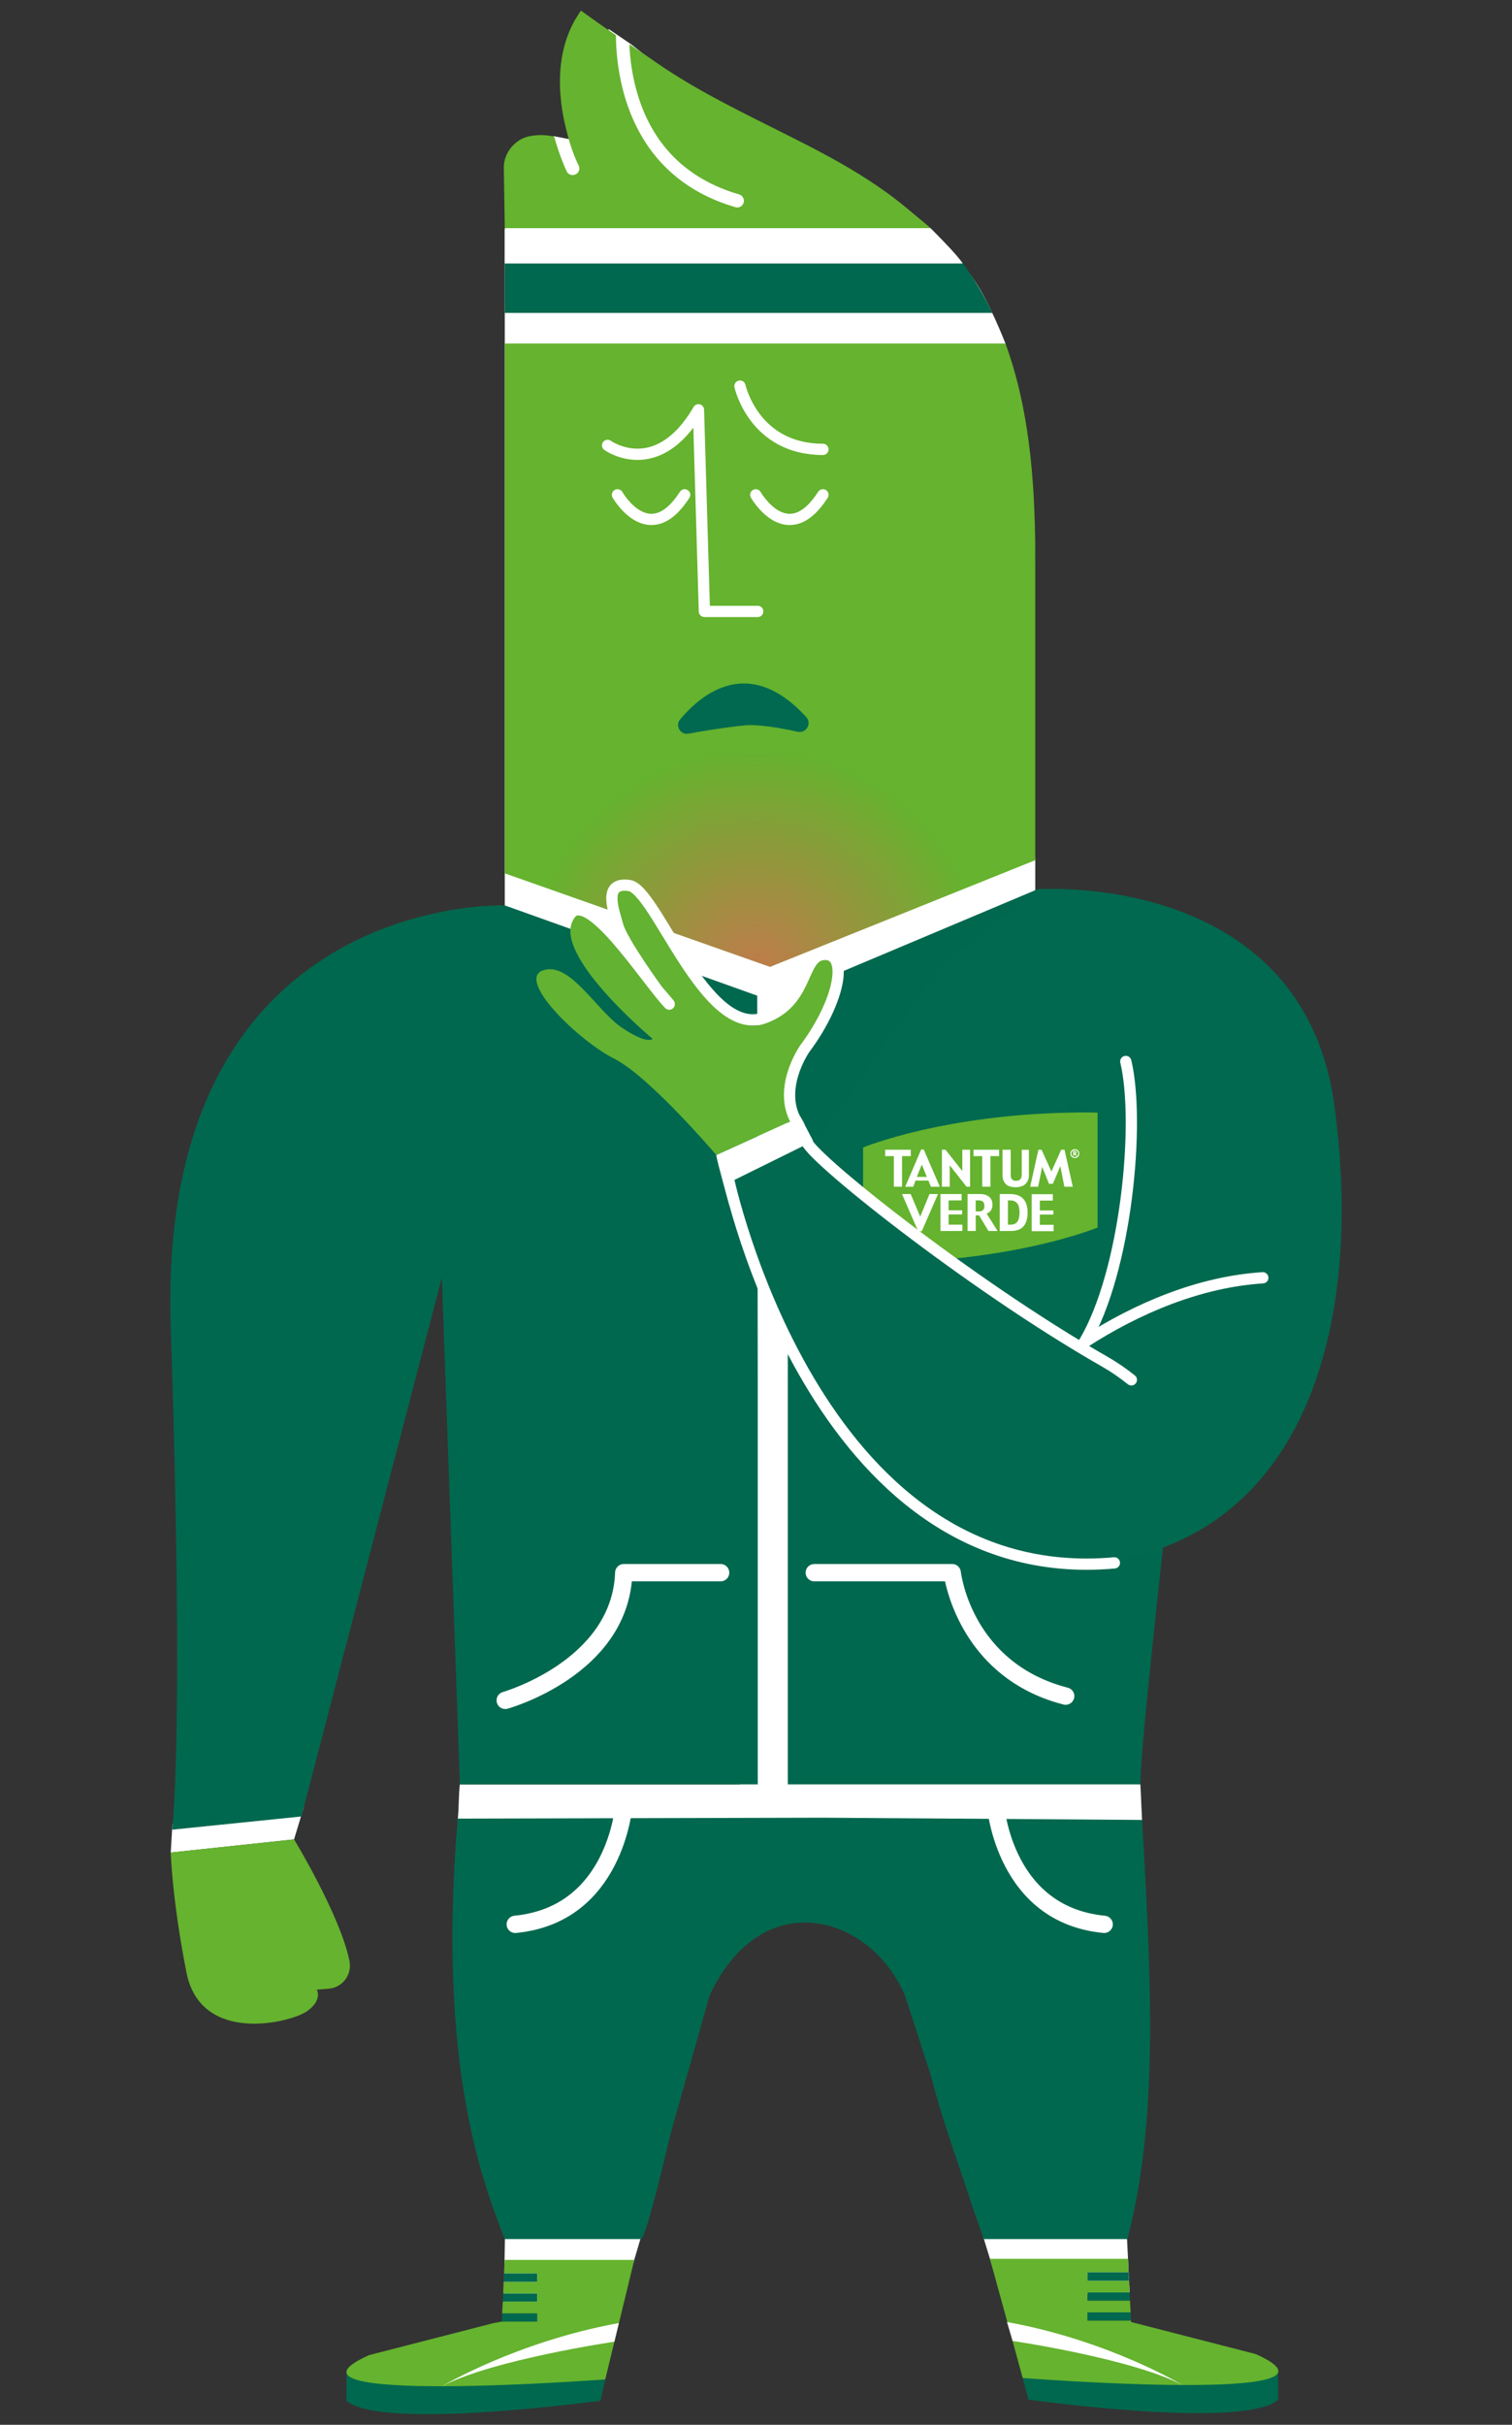 <?xml version="1.0" encoding="utf-8"?>
<!-- Generator: Adobe Illustrator 24.3.0, SVG Export Plug-In . SVG Version: 6.00 Build 0)  -->
<svg version="1.1" id="Livello_1" xmlns="http://www.w3.org/2000/svg" xmlns:xlink="http://www.w3.org/1999/xlink" x="0px" y="0px"
	 viewBox="0 0 448 718" style="enable-background:new 0 0 448 718;" xml:space="preserve">
<rect x="0" y="0" width="448" height="718" fill="#333333" stroke="none"/>
<style type="text/css">
	.st0{clip-path:url(#SVGID_2_);fill:#E3F5E4;}
	.st1{clip-path:url(#SVGID_2_);}
	.st2{fill:#FFFFFF;}
	.st3{fill:#00684E;}
	.st4{fill:#65B32E;}
	.st5{fill:#00684E;stroke:#FFFFFF;stroke-width:3.454;stroke-miterlimit:10;}
	.st6{fill:none;stroke:#FFFFFF;stroke-width:3.443;stroke-linecap:round;stroke-linejoin:round;stroke-miterlimit:10;}
	.st7{opacity:0.75;fill:url(#SVGID_3_);}
	.st8{fill:none;stroke:#FFFFFF;stroke-width:3.153;stroke-linecap:round;stroke-linejoin:round;stroke-miterlimit:10;}
	.st9{fill:#00684E;stroke:#00684E;stroke-width:2.417;stroke-linecap:round;stroke-linejoin:round;stroke-miterlimit:10;}
	.st10{clip-path:url(#SVGID_5_);fill:#E3F5E4;}
	.st11{clip-path:url(#SVGID_5_);}
	.st12{fill:#00694F;}
	.st13{fill:#00684E;stroke:#FFFFFF;stroke-width:3.45;stroke-miterlimit:10;}
	.st14{fill:none;stroke:#FFFFFF;stroke-width:3.439;stroke-linecap:round;stroke-linejoin:round;stroke-miterlimit:10;}
	.st15{opacity:0.75;clip-path:url(#SVGID_7_);fill:url(#SVGID_8_);}
	.st16{fill:#63B232;}
	.st17{fill:#FFFFFF;stroke:#63B232;stroke-width:2.415;stroke-linecap:round;stroke-linejoin:round;stroke-miterlimit:10;}
	.st18{fill:none;stroke:#FFFFFF;stroke-width:2.415;stroke-linecap:round;stroke-linejoin:round;stroke-miterlimit:10;}
	.st19{fill:#63B232;stroke:#FFFFFF;stroke-width:2.415;stroke-miterlimit:10;}
	.st20{fill:#63B232;stroke:#FFFFFF;stroke-width:2.415;stroke-linecap:round;stroke-linejoin:round;stroke-miterlimit:10;}
	.st21{clip-path:url(#SVGID_10_);fill:#E3F5E4;}
	.st22{clip-path:url(#SVGID_10_);}
	.st23{fill:none;stroke:#FFFFFF;stroke-width:3.443;stroke-linecap:round;stroke-linejoin:round;stroke-miterlimit:10;}
	.st24{opacity:0.75;fill:url(#SVGID_11_);}
	.st25{fill:none;stroke:#00694F;stroke-width:4.835;stroke-linecap:round;stroke-linejoin:round;stroke-miterlimit:10;}
	.st26{clip-path:url(#SVGID_13_);fill:#E3F5E4;}
	.st27{clip-path:url(#SVGID_13_);}
	.st28{fill:#00684E;stroke:#FFFFFF;stroke-width:3.453;stroke-miterlimit:10;}
	.st29{fill:none;stroke:#FFFFFF;stroke-width:3.442;stroke-linecap:round;stroke-linejoin:round;stroke-miterlimit:10;}
	.st30{opacity:0.75;clip-path:url(#SVGID_15_);fill:url(#SVGID_16_);}
	.st31{clip-path:url(#SVGID_18_);fill:#E3F5E4;}
	.st32{clip-path:url(#SVGID_18_);}
	.st33{fill:#00684E;stroke:#FFFFFF;stroke-width:3.788;stroke-miterlimit:10;}
	.st34{fill:none;stroke:#FFFFFF;stroke-width:3.776;stroke-linecap:round;stroke-linejoin:round;stroke-miterlimit:10;}
	.st35{opacity:0.75;fill:url(#SVGID_19_);}
	.st36{fill:none;stroke:#FFFFFF;stroke-width:3.458;stroke-linecap:round;stroke-linejoin:round;stroke-miterlimit:10;}
	.st37{fill:#00684E;stroke:#00684E;stroke-width:2.651;stroke-linecap:round;stroke-linejoin:round;stroke-miterlimit:10;}
	.st38{clip-path:url(#SVGID_21_);fill:#E3F5E4;}
	.st39{clip-path:url(#SVGID_21_);}
	.st40{fill:#00684E;stroke:#FFFFFF;stroke-width:3.784;stroke-miterlimit:10;}
	.st41{fill:none;stroke:#FFFFFF;stroke-width:3.772;stroke-linecap:round;stroke-linejoin:round;stroke-miterlimit:10;}
	.st42{opacity:0.75;clip-path:url(#SVGID_23_);fill:url(#SVGID_24_);}
	.st43{fill:#FFFFFF;stroke:#63B232;stroke-width:2.648;stroke-linecap:round;stroke-linejoin:round;stroke-miterlimit:10;}
	.st44{fill:none;stroke:#FFFFFF;stroke-width:2.648;stroke-linecap:round;stroke-linejoin:round;stroke-miterlimit:10;}
	.st45{fill:#63B232;stroke:#FFFFFF;stroke-width:2.648;stroke-miterlimit:10;}
	.st46{fill:#63B232;stroke:#FFFFFF;stroke-width:2.648;stroke-linecap:round;stroke-linejoin:round;stroke-miterlimit:10;}
	.st47{clip-path:url(#SVGID_26_);fill:#E3F5E4;}
	.st48{clip-path:url(#SVGID_26_);}
	.st49{opacity:0.75;fill:url(#SVGID_27_);}
	.st50{fill:none;stroke:#00694F;stroke-width:5.302;stroke-linecap:round;stroke-linejoin:round;stroke-miterlimit:10;}
	.st51{clip-path:url(#SVGID_29_);}
	.st52{fill:#00684E;stroke:#FFFFFF;stroke-width:3.346;stroke-miterlimit:10;}
	.st53{fill:none;stroke:#FFFFFF;stroke-width:3.335;stroke-linecap:round;stroke-linejoin:round;stroke-miterlimit:10;}
	.st54{opacity:0.75;fill:url(#SVGID_30_);}
	.st55{fill:none;stroke:#FFFFFF;stroke-width:3.055;stroke-linecap:round;stroke-linejoin:round;stroke-miterlimit:10;}
	.st56{fill:#00684E;stroke:#00684E;stroke-width:2.342;stroke-linecap:round;stroke-linejoin:round;stroke-miterlimit:10;}
	.st57{clip-path:url(#SVGID_32_);}
	.st58{fill:#00684E;stroke:#FFFFFF;stroke-width:3.342;stroke-miterlimit:10;}
	.st59{fill:none;stroke:#FFFFFF;stroke-width:3.332;stroke-linecap:round;stroke-linejoin:round;stroke-miterlimit:10;}
	.st60{opacity:0.75;clip-path:url(#SVGID_34_);fill:url(#SVGID_35_);}
	.st61{fill:#FFFFFF;stroke:#63B232;stroke-width:2.339;stroke-linecap:round;stroke-linejoin:round;stroke-miterlimit:10;}
	.st62{fill:none;stroke:#FFFFFF;stroke-width:2.339;stroke-linecap:round;stroke-linejoin:round;stroke-miterlimit:10;}
	.st63{fill:#63B232;stroke:#FFFFFF;stroke-width:2.339;stroke-miterlimit:10;}
	.st64{fill:#63B232;stroke:#FFFFFF;stroke-width:2.339;stroke-linecap:round;stroke-linejoin:round;stroke-miterlimit:10;}
	.st65{clip-path:url(#SVGID_37_);}
	.st66{opacity:0.75;fill:url(#SVGID_38_);}
	.st67{fill:none;stroke:#00694F;stroke-width:4.683;stroke-linecap:round;stroke-linejoin:round;stroke-miterlimit:10;}
	.st68{clip-path:url(#SVGID_40_);}
	.st69{fill:#00684E;stroke:#FFFFFF;stroke-width:3.345;stroke-miterlimit:10;}
	.st70{fill:none;stroke:#FFFFFF;stroke-width:3.334;stroke-linecap:round;stroke-linejoin:round;stroke-miterlimit:10;}
	.st71{opacity:0.75;clip-path:url(#SVGID_42_);fill:url(#SVGID_43_);}
	.st72{clip-path:url(#SVGID_45_);fill:#E3F5E4;}
	.st73{clip-path:url(#SVGID_45_);}
	.st74{fill:#00684E;stroke:#FFFFFF;stroke-width:3.787;stroke-miterlimit:10;}
	.st75{fill:none;stroke:#FFFFFF;stroke-width:3.775;stroke-linecap:round;stroke-linejoin:round;stroke-miterlimit:10;}
	.st76{opacity:0.75;clip-path:url(#SVGID_47_);fill:url(#SVGID_48_);}
</style>
<g>
	<defs>
		<rect id="SVGID_39_" x="0.22" y="0.1" width="447.56" height="717.81"/>
	</defs>
	<clipPath id="SVGID_2_">
		<use xlink:href="#SVGID_39_"  style="overflow:visible;"/>
	</clipPath>
	<g class="st1">
		<path class="st2" d="M149.56,258.6v17.63L213,426.98l6.62,108.3l21.64-1.88l21.01-219.09l44.47-48.97v-10.63L299,181.05
			l-1.09-79.34c0,0-4.83-12.45-9.26-18.79c-4.43-6.34-7.94-10.19-12.4-14.81c0,0-12.73-11.02-15.38-12.14
			c-2.65-1.12-39.5-15.94-39.5-15.94l-34.39-26.93l-6.63-4.5l-4.78,47.16l-4.28-14.05l-7.33-1.41l-14.4,27.75V258.6z"/>
		<path class="st3" d="M264.9,542.76c1.7-0.55,72.97-14.4,72.97-14.4c0.52-26.9,23.61-201.58,20.09-238.45
			c0.04,0.01-48.32,7.58-48.28,7.6c0.01-0.01,0.02-0.02,0.03-0.02l-0.09-1.37l-2.2-32.81l-74,31.16v257.07
			C234.63,551.19,263.68,543.15,264.9,542.76z"/>
		<polygon class="st2" points="233.42,294.47 233.42,294.16 224.34,294.16 224.34,294.83 228.89,296.38 		"/>
		<polygon class="st2" points="291.24,662.06 297.11,681.2 334.71,678.8 333.77,659.6 		"/>
		<path class="st3" d="M301.92,700.11l2.83,10.44c0,0,63.88,9,73.97,0l-0.05-8.75L301.92,700.11z"/>
		<path class="st4" d="M372.02,697.04l-36.88-9.48l-0.02-0.45h-12.89v-2.4H335l-0.18-3.51h-12.59v-2.4h12.47l-0.17-3.46h-12.3v-2.49
			h12.18l-0.2-4h-40.89l9.71,35.29C303.03,704.14,405.61,712.04,372.02,697.04z"/>
		<polygon class="st3" points="322.23,675.34 334.53,675.34 334.41,672.85 322.23,672.85 		"/>
		<polygon class="st3" points="322.23,681.2 334.83,681.2 334.71,678.8 322.23,678.8 		"/>
		<polygon class="st3" points="322.23,687.11 335.12,687.11 335,684.71 322.23,684.71 		"/>
		<path class="st2" d="M300.03,693.16c0,0,35.45,5.22,50.4,13.11c0,0-21.69-13.2-52.06-18.71L300.03,693.16z"/>
		<polygon class="st2" points="189.93,662.37 184.27,681.52 149.27,682.49 149.61,662.37 		"/>
		<path class="st3" d="M179.32,704.55l-1.39,6.3c0,0-65.19,9-75.28,0l0.05-8.75L179.32,704.55z"/>
		<path class="st4" d="M109.36,697.36l36.88-9.48l2.43-0.45h10.48v-2.4h-10.36l0.18-3.51h10.19v-2.4h-10.08l0.14-3.46h9.94v-2.49
			h-9.81l0.16-4h38.42l-8.6,35.39C179.32,704.55,75.76,712.35,109.36,697.36z"/>
		<polygon class="st3" points="159.15,675.65 149.21,675.65 149.34,673.17 159.15,673.17 		"/>
		<polygon class="st3" points="159.15,681.52 148.96,681.52 149.08,679.12 159.15,679.12 		"/>
		<polygon class="st3" points="159.15,687.42 148.67,687.42 148.79,685.02 159.15,685.02 		"/>
		<path class="st2" d="M182.04,693.39c0,0-36.13,5.31-51.08,13.19c0,0,22.03-13.2,52.4-18.71L182.04,693.39z"/>
		<path class="st3" d="M338.08,533.16l-88.62-0.59l1.74,5.44H225.2l0.93-3.29l-89.88-3.06c-7.45,76.92,6.16,112.92,13.31,131.3
			h40.31l22.73-80.39l0,0c0,0,7.79-14.03,26.38-13.71c15.39,0.27,23.08,8.75,26,12.27l26.52,81.83h42.52
			C343.7,625.96,340.94,583.83,338.08,533.16z"/>
		<path class="st3" d="M337.92,531.65l-88.47,0.91l1.74,5.44H225.2l0.93-3.29l-89.88-3.06c-7.45,76.92,6.16,112.92,13.31,131.3
			h40.31c1.77-0.03,9.2-33.07,10.1-36.47c3.77-14.34,5.7-29.61,13.98-42.29c3.9-5.98,9.4-11.15,16.14-13.5
			c13.01-4.53,26.76,2.33,34.16,13.19c7.23,10.61,9.54,23.67,12.93,35.81c3.2,11.46,7.47,22.88,11.12,34.27
			c0.27,0.85,3.21,8.99,3.21,8.99h42.52C343.7,625.96,340.79,582.33,337.92,531.65z"/>
		<path class="st2" d="M244.04,538.23L244.04,538.23l94.35,0.66c-0.19-3.11-0.31-7.49-0.52-10.53H136.26
			c-0.4,3.13-0.28,7.12-0.6,10.14l107.46-0.27H244.04z"/>
		<g>
			<path class="st2" d="M327.17,572.37c-0.08,0-0.16,0-0.25-0.01c-31.61-3.06-34.43-36.97-34.46-37.32
				c-0.1-1.41,0.96-2.64,2.37-2.74c1.39-0.1,2.64,0.95,2.75,2.37c0,0.08,0.62,7.73,4.69,15.56c5.3,10.2,13.76,15.93,25.14,17.03
				c1.41,0.14,2.44,1.39,2.31,2.8C329.59,571.38,328.47,572.37,327.17,572.37z"/>
		</g>
		<g>
			<path class="st2" d="M152.66,572.37c-1.31,0-2.42-0.99-2.55-2.32c-0.13-1.41,0.9-2.66,2.31-2.8
				c11.44-1.11,19.93-6.89,25.22-17.17c4.02-7.82,4.61-15.33,4.61-15.41c0.1-1.41,1.35-2.48,2.74-2.37c1.41,0.1,2.48,1.33,2.37,2.74
				c-0.03,0.34-2.85,34.26-34.46,37.32C152.83,572.37,152.74,572.37,152.66,572.37z"/>
		</g>
		<path class="st4" d="M306.74,162.72v-0.03h0c-0.14-21.57-2.01-42.39-8.83-60.98H149.56v15.67v2.98c0,13.22,0,29.43,0,42.33
			c0,36.34,0,67,0,95.92l78.59,27.67l78.59-31.57l0-86.3C306.68,157.93,306.75,164.61,306.74,162.72z"/>
		<path class="st4" d="M149.56,67.55l-0.28-18c0-4.35,3.36-8.38,7.6-9.21c1.19-0.23,2.32-0.34,3.45-0.34c1.31,0,2.61,0.16,3.88,0.47
			c1.61,5.86,3.49,9.83,3.7,10.27c0.33,0.68,1.01,1.1,1.77,1.1c0.3,0,0.6-0.07,0.87-0.2c0.47-0.23,0.83-0.63,1-1.13
			c0.17-0.5,0.14-1.03-0.1-1.51c-1.78-3.57-2.91-7.45-3.85-11.31c-0.76-3.13-1.29-6.32-1.54-9.53c-0.28-3.64-0.2-7.33,0.39-10.94
			c0.63-3.86,1.86-7.62,3.76-11.04c0.15-0.26,1.86-3.08,1.92-3.03c3.14,2.28,6.53,4.67,10.36,7.27c0.1,12.46,3.84,41.72,35.41,50.93
			c0.17,0.05,0.36,0.08,0.55,0.08c0.87,0,1.65-0.58,1.89-1.42c0.3-1.04-0.3-2.14-1.34-2.44c-15.63-4.56-25.82-14.77-30.29-30.35
			c-1.27-4.42-2.02-9.17-2.24-14.11l2.51,1.68c1.81,1.21,3.19,2.13,3.95,2.67c11.01,7.84,22.97,13.83,34.54,19.63
			c14.83,7.43,29.7,14.53,43.06,26.14c1.35,1.17,3.78,2.99,5.15,4.33H149.56z"/>
		<path class="st2" d="M285.3,78.02c-2.54-3.45-6.46-7.29-9.61-10.46H149.56v10.46H285.3z"/>
		<path class="st3" d="M149.56,78.02v14.64h144.48c-2.45-5.09-5.32-9.99-8.74-14.64H149.56z"/>
		<polygon class="st2" points="50.59,548.55 51.08,540.2 90.04,535.02 87.13,544.65 		"/>
		<path class="st70" d="M118.66,416.89c0,0-25.71-12.63-38.87-10.97s27.09,12.62,27.09,12.62s-18.21-1.84-33.98,8.44"/>
		<path class="st4" d="M87.13,544.65c0,0,13.67,22.46,16.41,35.97c0.82,4.05-2.01,7.91-6.12,8.24l-3.55,0.29
			c0,0,1.82,3.04-2.91,6.39c-4.74,3.35-31.46,10.07-35.72-11.5c-4.26-21.57-4.65-35.5-4.65-35.5L87.13,544.65z"/>
		<path class="st3" d="M149.56,268.09c0,0-103.17-3.74-98.97,124.59c4.01,122.69,0.4,149.1,0.4,149.1l38.31-3.91l41.62-159.56
			l5.34,149.81c0,0-3.4-127.55,32.48-118.79c35.88,8.76,55.78,0,55.78,0l-0.17-114.51L149.56,268.09z"/>
		<g>
			<path class="st2" d="M315.75,504.8c-0.21,0-0.43-0.03-0.64-0.08c-26.54-6.82-33.53-29.23-35.11-36.47h-38.73
				c-1.42,0-2.57-1.15-2.57-2.57c0-1.42,1.15-2.57,2.57-2.57h40.87c1.3,0,2.4,0.98,2.55,2.27c0.13,1.1,3.54,27.12,31.71,34.36
				c1.37,0.35,2.2,1.75,1.85,3.12C317.93,504.03,316.89,504.8,315.75,504.8z"/>
		</g>
		<path class="st2" d="M212.23,342c0,1.17,3.86,14.79,3.86,14.79l27.27-14.21l-6.15-11.9L212.23,342z"/>
		<path class="st12" d="M307.42,263.31c0,0,78.64-5.74,88,64.28c9.36,70.02-11.85,130.4-73.23,135.53s-95.22-66.24-106.1-112.99
			l26.06-12.86l36.36-50.99L307.42,263.31z"/>
		<g>
			<g>
				<path class="st3" d="M316.1,326.46v37.04c1.15,0.03,2.31,0.05,3.49,0.06c1.86,0.02,3.7,0.01,5.62-0.06v-34.03
					C325.21,329.47,322.03,328.15,316.1,326.46z"/>
				<path class="st3" d="M261.47,357.92c1.05,0.89,2.2,1.87,3.36,2.86v-21c-1.15-0.03-2.3-0.05-3.48-0.06
					c-1.86-0.02-3.7,0-5.62,0.06v15.2C257.82,355.5,259.82,356.51,261.47,357.92z"/>
			</g>
			<g>
				<g>
					<path class="st4" d="M319.58,329.41c-39.73,0.37-63.85,10.36-63.85,10.36v15.2c2.09,0.52,4.09,1.54,5.74,2.94
						c2.85,2.42,6.44,5.52,8.98,7.44c2.59,1.95,6.65,4.11,9.36,6.8c0.24,0.24,0.4,0.5,0.62,0.75c28.25-2.56,44.78-9.42,44.78-9.42
						v-34.03C323.28,329.4,321.44,329.39,319.58,329.41z"/>
					<g>
						<path class="st2" d="M319.18,342.3c-0.2,0.2-0.44,0.3-0.71,0.3c-0.28,0-0.52-0.1-0.72-0.3c-0.2-0.2-0.3-0.44-0.3-0.72
							c0-0.28,0.1-0.52,0.3-0.71c0.2-0.2,0.43-0.3,0.72-0.3c0.28,0,0.52,0.1,0.71,0.3c0.2,0.2,0.3,0.44,0.3,0.71
							C319.47,341.86,319.37,342.1,319.18,342.3z M319.4,340.65c-0.26-0.26-0.57-0.38-0.93-0.38c-0.37,0-0.68,0.13-0.94,0.38
							c-0.26,0.26-0.38,0.57-0.38,0.93c0,0.37,0.13,0.68,0.38,0.94c0.26,0.25,0.57,0.38,0.94,0.38c0.37,0,0.68-0.13,0.93-0.38
							c0.26-0.25,0.38-0.57,0.38-0.94C319.78,341.21,319.65,340.9,319.4,340.65z M318.72,341.67c0.06-0.03,0.11-0.07,0.15-0.13
							c0.04-0.06,0.06-0.14,0.06-0.25c0-0.14-0.04-0.24-0.12-0.33c-0.08-0.08-0.2-0.12-0.36-0.12h-0.47v1.4h0.33v-0.49h0.08
							l0.35,0.49h0.35L318.72,341.67z M318.54,341.48c-0.03,0.05-0.08,0.07-0.16,0.07h-0.06v-0.47h0.06c0.09,0,0.14,0.03,0.16,0.07
							c0.02,0.04,0.04,0.1,0.04,0.16C318.58,341.38,318.57,341.43,318.54,341.48z"/>
						<g>
							<g>
								<path class="st2" d="M269.86,342.33h-2.59v9.06h-2.43v-9.06h-2.57v-1.89h7.59V342.33z"/>
								<path class="st2" d="M271.65,348.49l1.48-3.65l1.49,3.65H271.65z M273.7,340.37h-0.76l-4.73,11.03h2.39l0.67-1.83h3.81
									l0.76,1.83h2.63L273.7,340.37z"/>
								<path class="st2" d="M287.44,351.4h-1.06l-4.98-6.34v6.34h-2.31v-10.95h1.06l4.98,6.3v-6.3h2.31V351.4z"/>
								<path class="st2" d="M296.04,342.33h-2.59v9.06h-2.43v-9.06h-2.57v-1.89h7.59V342.33z"/>
								<path class="st2" d="M304.87,347.94c0,1.05-0.33,1.91-0.98,2.59c-0.65,0.67-1.65,1.01-3.01,1.01c-1.33,0-2.3-0.32-2.92-0.97
									c-0.61-0.65-0.92-1.52-0.92-2.62v-7.5h2.43v7.55c0,0.51,0.13,0.91,0.38,1.2c0.25,0.29,0.66,0.44,1.22,0.44
									c0.58,0,1.01-0.16,1.27-0.48c0.27-0.32,0.4-0.84,0.4-1.55v-7.15h2.12V347.94z"/>
								<path class="st2" d="M317.86,351.4h-2.49l-1.19-6.11l-2.22,5.25h-1.14l-2.03-5.04l-1.2,5.9h-2.35l2.43-10.95h0.95l2.91,6.46
									l2.89-6.46h1L317.86,351.4z"/>
							</g>
							<g>
								<path class="st2" d="M285.17,364.51h-6.52v-10.95h6.27v1.89h-3.85v2.93h4.01v1.21h-4.01v3.04h4.09V364.51z"/>
								<path class="st2" d="M291.28,358.27c-0.26,0.29-0.62,0.44-1.08,0.44h-1.1v-3.26h1.02c0.5,0,0.88,0.14,1.15,0.41
									c0.27,0.27,0.4,0.68,0.4,1.23C291.68,357.58,291.55,357.98,291.28,358.27z M292.34,359.34c0.53-0.17,0.95-0.47,1.26-0.92
									c0.32-0.45,0.47-1.03,0.47-1.75c0-0.97-0.33-1.72-0.98-2.28c-0.66-0.55-1.58-0.83-2.77-0.83h-3.64v10.95h2.43v-4.63h0.98
									l2.8,4.63h2.69L292.34,359.34z"/>
								<path class="st2" d="M301.45,361.74c-0.42,0.59-1.1,0.89-2.04,0.89h-0.77v-7.18h0.63c0.98,0,1.69,0.29,2.14,0.89
									c0.45,0.59,0.67,1.49,0.67,2.7C302.07,360.25,301.86,361.15,301.45,361.74z M303.18,354.97c-0.86-0.94-2.18-1.41-3.96-1.41
									h-3.01v10.95h3.15c1.79,0,3.1-0.46,3.9-1.39c0.81-0.93,1.21-2.29,1.21-4.09C304.47,357.26,304.04,355.9,303.18,354.97z"/>
								<path class="st2" d="M312.2,364.56h-6.52v-10.95h6.27v1.89h-3.85v2.92h4.01v1.21h-4.01v3.04h4.09V364.56z"/>
								<g>
									<polygon class="st2" points="272.66,360.26 269.83,353.56 267.25,353.56 272.06,364.59 273.11,364.59 277.93,353.56 
										275.41,353.56 									"/>
								</g>
							</g>
						</g>
					</g>
				</g>
			</g>
		</g>
		<path class="st70" d="M238.96,337.71c-0.65,3.45,48.09,42.5,88.3,65.44c2.96,1.69,5.42,3.42,7.96,5.43"/>
		<g>
			<defs>
				<path id="SVGID_41_" d="M306.74,162.72v-0.03h0c-0.14-21.57-2.01-42.39-8.83-60.98H149.56v15.67v2.98c0,13.22,0,29.43,0,42.33
					c0,36.34,0,67,0,95.92l78.59,27.67l78.59-31.57l0-86.3C306.68,157.93,306.75,164.61,306.74,162.72z"/>
			</defs>
			<clipPath id="SVGID_3_">
				<use xlink:href="#SVGID_41_"  style="overflow:visible;"/>
			</clipPath>
			<radialGradient id="SVGID_5_" cx="223.93" cy="289.328" r="80.388" gradientUnits="userSpaceOnUse">
				<stop  offset="0" style="stop-color:#E26656"/>
				<stop  offset="0.844" style="stop-color:#E26656;stop-opacity:0"/>
			</radialGradient>
			<circle style="opacity:0.75;clip-path:url(#SVGID_3_);fill:url(#SVGID_5_);" cx="223.93" cy="289.33" r="80.39"/>
		</g>
		<path class="st16" d="M212.23,342c0,0-19.75-23.23-30.3-28.55c-10.55-5.32-29.03-23.31-21.06-26.11s15.81,11.87,23.42,16.98
			c7.61,5.11,9.08,3.29,9.08,3.29s-28.24-23.51-23.92-34.41c4.31-10.9,17,13.43,24.85,19.99s5.98,5.26,5.98,5.26
			s-15.95-19.6-17.26-24.41c-1.31-4.81-4.85-14.36,3.05-13.2c7.9,1.16,22.99,48.25,40.36,42.32c13.04-4.46,11.17-18.49,17-20.47
			c5.83-1.98,5.85,13.27-4.99,27.81c0,0-8.27,10.04-1.25,20.18L212.23,342z"/>
		<path class="st70" d="M168.4,271.41c5.12-9.69,22.72,18.31,29.74,25.76c1.14,1.21-3.35-3.99-3.35-3.99s-10.45-14.32-11.76-19.13
			c-1.31-4.81-4.45-13.01,3.45-11.84c7.9,1.16,22.43,45.16,39.79,39.23c13.04-4.46,11.12-17.58,17.17-18.73
			c8.19-1.56,5.85,13.27-4.99,27.81c0,0-8.81,12.49-1.79,22.63"/>
		<path class="st70" d="M333.57,314.3c4.29,17.95,0.2,62.13-12.31,83.19"/>
		<path class="st70" d="M321.26,397.49c15.71-10.17,34.22-17.94,52.9-19.13"/>
		<path class="st3" d="M216.32,396.44l8.2,12.9v119.03h-88.26c0,0-3.05-130.17,2.22-136.02"/>
		<g>
			<path class="st2" d="M149.69,506.05c-1.12,0-2.15-0.74-2.47-1.87c-0.38-1.36,0.41-2.78,1.77-3.16
				c0.32-0.09,32.39-9.45,33.26-35.43c0.05-1.38,1.18-2.48,2.56-2.48h28.71c1.42,0,2.57,1.15,2.57,2.57c0,1.42-1.15,2.57-2.57,2.57
				h-26.31c-2.75,27.83-35.4,37.31-36.83,37.71C150.15,506.03,149.91,506.05,149.69,506.05z"/>
		</g>
		<path class="st70" d="M180.03,131.88c0,0,14.63,10.54,26.92-10.54l1.76,59.7h15.8"/>
		<path class="st70" d="M219.25,114.33c0,0,4.1,18.73,24.58,18.73"/>
		<path class="st70" d="M182.96,146.52c0,0,9.36,16.39,19.9,0"/>
		<path class="st70" d="M223.93,146.52c0,0,9.36,16.39,19.9,0"/>
		<path class="st12" d="M201.53,213.01c6.52-7.77,20.52-19.08,37.36-0.68c1.73,1.89-0.02,4.89-2.52,4.35
			c-5.18-1.14-11.86-2.3-15.94-1.87c-6.19,0.65-12.16,1.64-16.44,2.43C201.58,217.67,199.96,214.87,201.53,213.01z"/>
		<path class="st70" d="M215.74,348.64c0,0,25.58,122.15,114.45,114.14"/>
	</g>
</g>
</svg>
